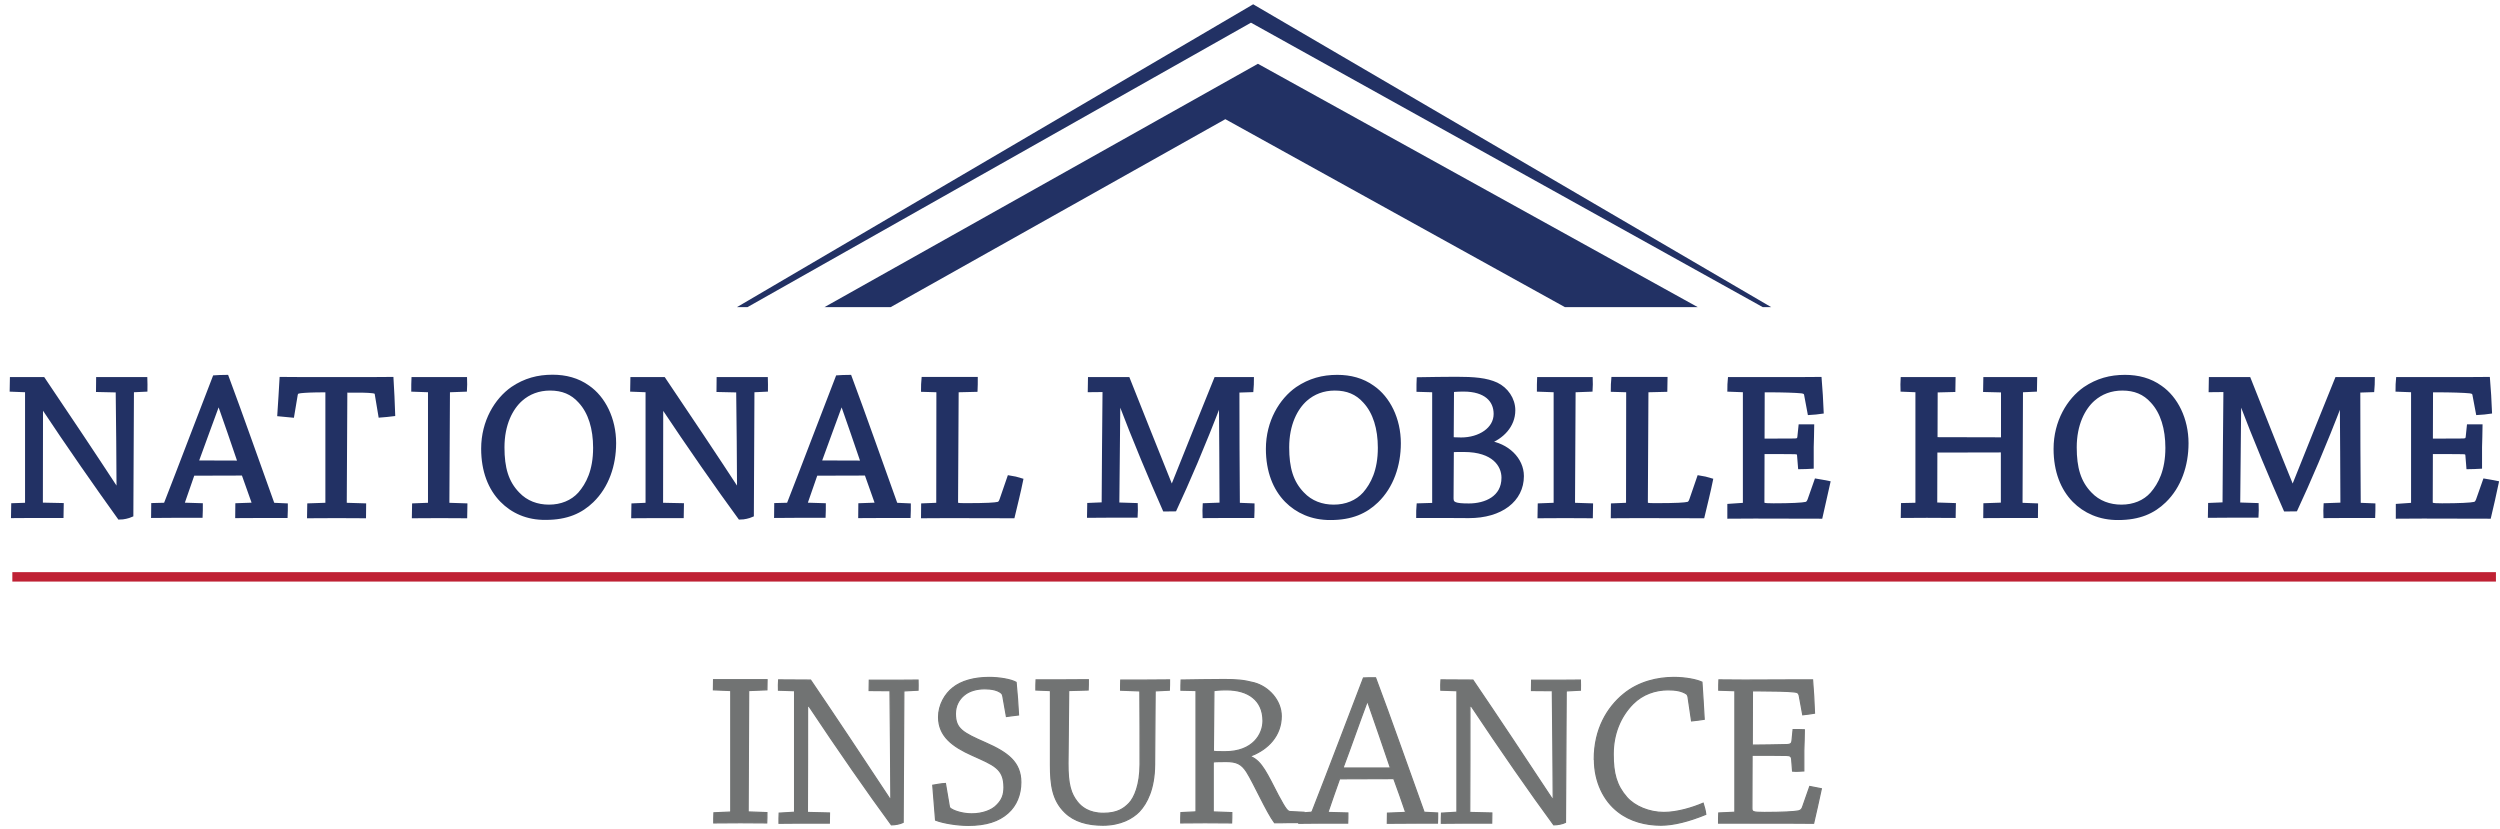 <svg width="205" height="68" viewBox="0 0 205 68" fill="none" xmlns="http://www.w3.org/2000/svg">
<path d="M2.214 41.432C2.251 41.432 2.263 41.42 2.263 41.359V31.962L1 31.913C1 31.66 1 31.37 1.012 31.128C1.789 31.128 2.724 31.128 3.514 31.128C5.481 34.039 7.788 37.494 9.682 40.393L9.767 40.381C9.755 37.591 9.731 34.776 9.695 31.974L8.08 31.938C8.08 31.684 8.092 31.394 8.092 31.128C8.747 31.128 9.5 31.128 10.229 31.128C10.812 31.128 11.419 31.128 11.88 31.128C11.893 31.37 11.88 31.66 11.88 31.913L10.824 31.962C10.787 31.962 10.775 31.974 10.775 32.034L10.727 42.205C10.508 42.302 10.12 42.398 9.816 42.398C8.043 39.934 5.663 36.528 3.429 33.157H3.319C3.319 35.924 3.307 38.666 3.307 41.42L5.019 41.456C5.019 41.71 5.019 42 5.007 42.265C4.339 42.265 3.502 42.265 2.749 42.265C2.178 42.265 1.571 42.277 1.109 42.277C1.109 42.024 1.109 41.734 1.121 41.468L2.214 41.432Z" fill="#223164" stroke="#223164" stroke-width="0.418" stroke-miterlimit="10"/>
<path d="M13.545 41.432C13.581 41.432 13.618 41.42 13.63 41.359C14.832 38.291 16.435 34.039 17.625 30.983C17.819 30.971 18.196 30.947 18.56 30.947C19.714 34.039 21.219 38.327 22.337 41.432L23.393 41.48C23.393 41.722 23.393 42.011 23.381 42.265C22.895 42.265 22.3 42.265 21.766 42.265C20.977 42.265 20.175 42.277 19.495 42.277C19.495 41.999 19.507 41.734 19.507 41.468L20.855 41.42C20.892 41.42 20.904 41.383 20.892 41.335C20.612 40.562 20.284 39.608 20.017 38.871C20.005 38.798 19.969 38.786 19.896 38.786L15.779 38.798C15.5 39.62 15.136 40.634 14.868 41.42L16.423 41.468C16.423 41.709 16.423 41.999 16.411 42.253C15.755 42.253 14.966 42.253 14.116 42.253C13.618 42.253 13.059 42.265 12.598 42.265C12.598 41.987 12.61 41.722 12.61 41.456L13.545 41.432ZM17.892 32.892C17.309 34.45 16.629 36.358 16.071 37.868C16.058 37.941 16.058 37.965 16.107 37.965L19.726 37.977C19.192 36.395 18.524 34.462 17.965 32.88H17.892V32.892Z" fill="#223164" stroke="#223164" stroke-width="0.418" stroke-miterlimit="10"/>
<path d="M26.817 41.432C26.865 41.432 26.89 41.395 26.89 41.359V31.961C25.408 31.961 25.044 31.998 24.643 32.034C24.315 32.07 24.242 32.167 24.206 32.36L23.927 34.027C23.611 33.991 23.271 33.979 22.955 33.942C23.028 33 23.064 32.034 23.125 31.116C23.453 31.116 24.024 31.128 24.716 31.128C25.092 31.128 27.084 31.128 27.642 31.128C28.177 31.128 30.144 31.128 30.557 31.128C31.261 31.116 31.674 31.116 32.062 31.116C32.111 32.046 32.172 32.988 32.196 33.93C31.905 33.967 31.552 34.003 31.225 34.027L30.945 32.348C30.933 32.155 30.836 32.058 30.532 32.034C30.071 31.986 29.755 31.986 28.274 31.986L28.225 41.432L29.816 41.48C29.816 41.721 29.804 42.023 29.804 42.289C29.185 42.289 28.334 42.277 27.63 42.277C26.902 42.277 26.112 42.289 25.384 42.289C25.384 42.011 25.384 41.746 25.396 41.48L26.817 41.432Z" fill="#223164" stroke="#223164" stroke-width="0.418" stroke-miterlimit="10"/>
<path d="M33.932 31.913C33.932 31.66 33.932 31.382 33.944 31.128C34.563 31.128 35.377 31.128 36.081 31.128C36.773 31.128 37.49 31.128 38.097 31.128C38.109 31.37 38.097 31.672 38.085 31.913L36.725 31.962C36.688 31.962 36.688 31.998 36.688 32.034L36.64 41.432L38.121 41.48C38.121 41.722 38.121 42.024 38.109 42.289C37.526 42.289 36.725 42.277 36.045 42.277C35.377 42.277 34.599 42.289 33.98 42.289C33.98 42.036 33.98 41.746 33.992 41.48L35.231 41.432C35.267 41.432 35.304 41.42 35.304 41.359V31.962L33.932 31.913Z" fill="#223164" stroke="#223164" stroke-width="0.418" stroke-miterlimit="10"/>
<path d="M41.182 40.997C40.235 40.031 39.664 38.617 39.664 36.793C39.664 34.583 40.745 32.819 42.056 31.901C43.076 31.213 44.121 30.935 45.311 30.935C46.367 30.935 47.351 31.189 48.189 31.792C49.452 32.662 50.314 34.365 50.314 36.334C50.314 38.122 49.731 39.849 48.504 41.033C47.606 41.903 46.464 42.422 44.764 42.422C43.246 42.446 42.044 41.879 41.182 40.997ZM47.581 40.526C48.249 39.753 48.844 38.617 48.844 36.721C48.844 35.138 48.444 33.785 47.606 32.88C46.95 32.143 46.136 31.817 45.104 31.817C44.157 31.817 43.331 32.131 42.676 32.711C41.862 33.435 41.158 34.764 41.158 36.685C41.158 38.388 41.498 39.572 42.421 40.526C43.113 41.263 44.036 41.589 45.019 41.589C46.039 41.589 46.95 41.226 47.581 40.526Z" fill="#223164" stroke="#223164" stroke-width="0.418" stroke-miterlimit="10"/>
<path d="M53.095 41.432C53.132 41.432 53.144 41.42 53.144 41.359V31.962L51.881 31.913C51.881 31.66 51.881 31.37 51.893 31.128C52.67 31.128 53.605 31.128 54.395 31.128C56.362 34.039 58.669 37.494 60.563 40.393L60.648 40.381C60.636 37.591 60.612 34.776 60.575 31.974L58.96 31.938C58.96 31.684 58.972 31.394 58.972 31.128C59.628 31.128 60.381 31.128 61.11 31.128C61.693 31.128 62.3 31.128 62.761 31.128C62.773 31.37 62.761 31.66 62.761 31.913L61.705 31.962C61.668 31.962 61.656 31.974 61.656 32.034L61.608 42.205C61.389 42.302 61.001 42.398 60.697 42.398C58.9 39.946 56.52 36.528 54.285 33.17H54.176C54.176 35.936 54.164 38.678 54.164 41.432L55.876 41.468C55.876 41.722 55.876 42.012 55.864 42.277C55.196 42.277 54.358 42.277 53.605 42.277C53.035 42.277 52.427 42.289 51.966 42.289C51.966 42.036 51.966 41.746 51.978 41.48L53.095 41.432Z" fill="#223164" stroke="#223164" stroke-width="0.418" stroke-miterlimit="10"/>
<path d="M64.631 41.432C64.667 41.432 64.704 41.42 64.716 41.359C65.918 38.291 67.521 34.039 68.711 30.983C68.905 30.971 69.282 30.947 69.646 30.947C70.799 34.039 72.305 38.327 73.422 41.432L74.479 41.48C74.479 41.722 74.479 42.011 74.467 42.265C73.981 42.265 73.386 42.265 72.852 42.265C72.062 42.265 71.261 42.277 70.581 42.277C70.581 41.999 70.593 41.734 70.593 41.468L71.941 41.42C71.977 41.42 71.99 41.383 71.977 41.335C71.698 40.562 71.37 39.608 71.103 38.871C71.091 38.798 71.055 38.786 70.982 38.786L66.865 38.798C66.586 39.62 66.222 40.634 65.954 41.42L67.509 41.468C67.509 41.709 67.509 41.999 67.497 42.253C66.841 42.253 66.052 42.253 65.201 42.253C64.704 42.253 64.145 42.265 63.684 42.265C63.684 41.987 63.696 41.722 63.696 41.456L64.631 41.432ZM68.978 32.892C68.395 34.45 67.715 36.358 67.157 37.868C67.144 37.941 67.144 37.965 67.193 37.965L70.812 37.977C70.277 36.395 69.609 34.462 69.051 32.88H68.978V32.892Z" fill="#223164" stroke="#223164" stroke-width="0.418" stroke-miterlimit="10"/>
<path d="M75.731 31.925C75.731 31.647 75.743 31.382 75.767 31.116C76.374 31.116 77.091 31.116 77.783 31.116C78.511 31.116 79.288 31.116 79.969 31.116C79.969 31.369 79.969 31.659 79.956 31.925L78.438 31.961C78.402 31.961 78.402 31.974 78.402 32.034L78.353 41.105C78.353 41.419 78.366 41.468 79.094 41.468C81.013 41.468 81.571 41.419 81.851 41.359C82.008 41.323 82.094 41.202 82.166 40.997L82.786 39.197C83.101 39.245 83.429 39.318 83.684 39.402C83.514 40.248 83.235 41.371 83.016 42.289C82.203 42.289 80.102 42.277 77.77 42.277C77.042 42.277 76.362 42.289 75.731 42.289C75.731 42.036 75.743 41.746 75.743 41.48L76.933 41.432C76.969 41.432 76.981 41.419 76.981 41.359L76.993 31.961L75.731 31.925Z" fill="#223164" stroke="#223164" stroke-width="0.418" stroke-miterlimit="10"/>
<path d="M89.403 31.95C89.403 31.696 89.403 31.382 89.415 31.128C90.325 31.128 91.479 31.128 92.463 31.128C93.495 33.701 94.746 36.902 96.045 40.103H96.13C97.332 37.12 98.644 33.798 99.737 31.128C100.671 31.128 101.752 31.128 102.614 31.128C102.614 31.382 102.602 31.672 102.578 31.95L101.473 31.986C101.437 31.986 101.424 32.022 101.424 32.07C101.424 34.897 101.437 38.436 101.461 41.432L102.663 41.48C102.663 41.734 102.663 42.012 102.651 42.265C102.104 42.265 101.388 42.265 100.793 42.265C100.101 42.265 99.36 42.277 98.814 42.277C98.801 42.024 98.814 41.734 98.826 41.468L100.137 41.42C100.186 41.42 100.21 41.408 100.21 41.347C100.21 38.738 100.174 35.453 100.161 32.723H100.076C98.546 36.721 97.332 39.499 96.3 41.722C96.142 41.722 95.887 41.734 95.523 41.734C94.442 39.282 93.13 36.189 91.783 32.65H91.661C91.649 35.428 91.588 38.629 91.576 41.408L93.094 41.456C93.106 41.698 93.094 41.987 93.082 42.241C92.463 42.241 91.673 42.241 90.957 42.241C90.374 42.241 89.815 42.253 89.342 42.253C89.342 42 89.342 41.71 89.354 41.444L90.495 41.396C90.532 41.396 90.544 41.383 90.544 41.323C90.556 38.46 90.593 34.776 90.617 31.938L89.403 31.95Z" fill="#223164" stroke="#223164" stroke-width="0.418" stroke-miterlimit="10"/>
<path d="M105.53 41.009C104.582 40.042 104.012 38.629 104.012 36.805C104.012 34.595 105.092 32.831 106.404 31.913C107.424 31.225 108.468 30.947 109.658 30.947C110.715 30.947 111.698 31.2 112.536 31.804C113.799 32.674 114.661 34.377 114.661 36.346C114.661 38.134 114.078 39.861 112.852 41.045C111.953 41.915 110.812 42.434 109.112 42.434C107.594 42.446 106.392 41.879 105.53 41.009ZM111.929 40.526C112.597 39.753 113.192 38.617 113.192 36.721C113.192 35.138 112.791 33.785 111.953 32.88C111.298 32.143 110.484 31.817 109.452 31.817C108.505 31.817 107.679 32.131 107.023 32.71C106.21 33.435 105.505 34.764 105.505 36.684C105.505 38.388 105.845 39.571 106.768 40.526C107.46 41.263 108.383 41.589 109.367 41.589C110.387 41.589 111.298 41.226 111.929 40.526Z" fill="#223164" stroke="#223164" stroke-width="0.418" stroke-miterlimit="10"/>
<path d="M116.36 41.48L117.562 41.444C117.599 41.444 117.647 41.432 117.647 41.359V31.962L116.36 31.925C116.36 31.648 116.36 31.382 116.372 31.14C117.113 31.128 118.534 31.104 119.408 31.104C120.878 31.104 121.873 31.189 122.687 31.563C123.476 31.938 124.047 32.747 124.047 33.641C124.047 34.897 123.112 35.815 121.995 36.226V36.334C123.549 36.528 124.751 37.675 124.751 39.04C124.751 40.961 123.063 42.277 120.453 42.277C120.04 42.277 118.68 42.265 118.352 42.265C117.805 42.265 116.967 42.265 116.336 42.265C116.336 42.012 116.336 41.746 116.36 41.48ZM118.983 40.864C118.983 41.383 119.323 41.492 120.453 41.492C121.837 41.492 123.33 40.864 123.33 39.173C123.33 38.122 122.517 36.854 120.04 36.854C119.457 36.854 119.129 36.854 119.007 36.89L118.983 40.864ZM118.995 36.044C119.105 36.056 119.396 36.081 119.821 36.081C121.351 36.081 122.687 35.235 122.687 33.943C122.687 32.771 121.837 31.901 120.015 31.901C119.481 31.901 119.165 31.938 119.02 31.95L118.995 36.044Z" fill="#223164" stroke="#223164" stroke-width="0.418" stroke-miterlimit="10"/>
<path d="M126.234 31.913C126.234 31.66 126.234 31.382 126.247 31.128C126.866 31.128 127.679 31.128 128.384 31.128C129.076 31.128 129.792 31.128 130.4 31.128C130.412 31.37 130.4 31.672 130.387 31.913L129.027 31.962C128.991 31.962 128.991 31.998 128.991 32.034L128.942 41.432L130.424 41.48C130.424 41.722 130.424 42.024 130.412 42.289C129.829 42.289 129.027 42.277 128.347 42.277C127.679 42.277 126.902 42.289 126.283 42.289C126.283 42.036 126.283 41.746 126.295 41.48L127.534 41.432C127.57 41.432 127.607 41.42 127.607 41.359V31.962L126.234 31.913Z" fill="#223164" stroke="#223164" stroke-width="0.418" stroke-miterlimit="10"/>
<path d="M132.293 31.925C132.293 31.647 132.305 31.382 132.329 31.116C132.937 31.116 133.653 31.116 134.345 31.116C135.074 31.116 135.839 31.116 136.531 31.116C136.531 31.369 136.531 31.659 136.519 31.925L135.001 31.961C134.964 31.961 134.964 31.974 134.964 32.034L134.916 41.105C134.916 41.419 134.928 41.468 135.657 41.468C137.575 41.468 138.134 41.419 138.413 41.359C138.571 41.323 138.656 41.202 138.729 40.997L139.348 39.197C139.664 39.245 139.98 39.318 140.247 39.402C140.077 40.248 139.798 41.371 139.579 42.289C138.765 42.289 136.665 42.277 134.333 42.277C133.604 42.277 132.924 42.289 132.293 42.289C132.293 42.036 132.305 41.746 132.305 41.48L133.495 41.432C133.532 41.432 133.544 41.419 133.544 41.359L133.556 31.961L132.293 31.925Z" fill="#223164" stroke="#223164" stroke-width="0.418" stroke-miterlimit="10"/>
<path d="M143.076 41.432C143.088 41.432 143.125 41.419 143.125 41.383V31.961L141.85 31.913C141.85 31.659 141.862 31.382 141.886 31.128C142.469 31.128 143.198 31.128 143.865 31.128C144.388 31.128 147.266 31.128 147.678 31.128C148.407 31.116 148.796 31.116 149.172 31.116C149.245 31.974 149.293 32.843 149.33 33.725C149.051 33.761 148.747 33.809 148.419 33.822L148.14 32.336C148.103 32.179 148.018 32.082 147.739 32.046C147.29 31.998 146.136 31.961 145.019 31.961C144.849 31.961 144.582 31.961 144.497 31.961L144.485 36.177C145.444 36.177 146.258 36.177 147.193 36.165C147.484 36.153 147.569 36.044 147.593 35.827L147.678 35.005C147.958 35.005 148.298 35.005 148.553 35.005C148.541 35.537 148.541 36.081 148.516 36.648C148.516 37.168 148.516 37.723 148.516 38.231C148.237 38.243 147.933 38.267 147.642 38.267L147.569 37.361C147.557 37.119 147.448 37.035 147.156 37.035C146.379 37.023 145.505 37.023 144.485 37.023L144.473 41.142C144.473 41.432 144.521 41.48 145.432 41.48C146.828 41.48 147.812 41.432 148.103 41.359C148.261 41.323 148.346 41.202 148.419 41.021L148.966 39.463C149.281 39.511 149.609 39.584 149.864 39.632C149.67 40.526 149.463 41.432 149.257 42.325C148.468 42.325 146.221 42.313 143.89 42.313C143.161 42.313 142.481 42.325 141.85 42.325C141.85 42.072 141.85 41.782 141.85 41.516L143.076 41.432Z" fill="#223164" stroke="#223164" stroke-width="0.418" stroke-miterlimit="10"/>
<path d="M157.2 41.432C157.236 41.432 157.273 41.396 157.273 41.359V31.962L156.046 31.913C156.034 31.66 156.046 31.382 156.058 31.128C156.641 31.128 157.37 31.128 158.025 31.128C158.73 31.128 159.495 31.128 160.15 31.128C160.15 31.382 160.15 31.66 160.138 31.938L158.73 31.974C158.693 31.974 158.681 32.01 158.681 32.046L158.669 36.008C158.669 36.044 158.681 36.056 158.754 36.056L164.291 36.069V31.974L162.822 31.938C162.822 31.684 162.822 31.394 162.834 31.128C163.478 31.128 164.243 31.128 164.984 31.128C165.627 31.128 166.307 31.128 166.841 31.128C166.841 31.37 166.841 31.66 166.829 31.913L165.724 31.962C165.688 31.962 165.676 31.998 165.676 32.034L165.639 41.432L166.914 41.48C166.914 41.722 166.902 42.012 166.902 42.265C166.319 42.265 165.591 42.265 164.923 42.265C164.231 42.265 163.453 42.277 162.834 42.277C162.834 42.024 162.846 41.734 162.846 41.468L164.194 41.42C164.243 41.42 164.279 41.383 164.279 41.347V36.962C164.279 36.914 164.243 36.89 164.194 36.89L158.657 36.902L158.645 41.408L160.175 41.456C160.175 41.698 160.175 42 160.163 42.265C159.543 42.265 158.73 42.253 158.001 42.253C157.37 42.253 156.641 42.265 156.07 42.265C156.07 42.012 156.07 41.722 156.082 41.456L157.2 41.432Z" fill="#223164" stroke="#223164" stroke-width="0.418" stroke-miterlimit="10"/>
<path d="M170.119 41.009C169.172 40.042 168.602 38.629 168.602 36.805C168.602 34.595 169.682 32.831 170.994 31.913C172.014 31.225 173.058 30.947 174.248 30.947C175.305 30.947 176.288 31.2 177.126 31.804C178.389 32.674 179.251 34.377 179.251 36.346C179.251 38.134 178.668 39.861 177.442 41.045C176.543 41.915 175.402 42.434 173.702 42.434C172.184 42.446 170.982 41.879 170.119 41.009ZM176.507 40.526C177.175 39.753 177.77 38.617 177.77 36.721C177.77 35.138 177.369 33.785 176.531 32.88C175.875 32.143 175.062 31.817 174.03 31.817C173.082 31.817 172.257 32.131 171.601 32.71C170.787 33.435 170.083 34.764 170.083 36.684C170.083 38.388 170.423 39.571 171.346 40.526C172.038 41.263 172.973 41.589 173.957 41.589C174.977 41.589 175.888 41.226 176.507 40.526Z" fill="#223164" stroke="#223164" stroke-width="0.418" stroke-miterlimit="10"/>
<path d="M181.315 31.95C181.315 31.696 181.315 31.382 181.327 31.128C182.238 31.128 183.391 31.128 184.375 31.128C185.407 33.701 186.646 36.902 187.957 40.103H188.042C189.244 37.12 190.556 33.798 191.649 31.128C192.584 31.128 193.664 31.128 194.527 31.128C194.527 31.382 194.514 31.672 194.49 31.95L193.385 31.986C193.349 31.986 193.336 32.022 193.336 32.07C193.336 34.897 193.349 38.436 193.373 41.432L194.575 41.48C194.575 41.734 194.575 42.012 194.563 42.265C194.016 42.265 193.3 42.265 192.705 42.265C192.013 42.265 191.272 42.277 190.726 42.277C190.714 42.024 190.726 41.734 190.738 41.468L192.049 41.42C192.098 41.42 192.122 41.408 192.122 41.347C192.122 38.738 192.086 35.453 192.074 32.723H191.989C190.458 36.721 189.244 39.499 188.212 41.722C188.054 41.722 187.799 41.734 187.435 41.734C186.354 39.282 185.043 36.189 183.695 32.65H183.573C183.561 35.428 183.5 38.629 183.488 41.408L185.006 41.456C185.018 41.698 185.006 41.987 184.994 42.241C184.375 42.241 183.585 42.241 182.869 42.241C182.286 42.241 181.727 42.253 181.254 42.253C181.254 42 181.254 41.71 181.266 41.444L182.408 41.396C182.444 41.396 182.456 41.383 182.456 41.323C182.468 38.46 182.505 34.776 182.529 31.938L181.315 31.95Z" fill="#223164" stroke="#223164" stroke-width="0.418" stroke-miterlimit="10"/>
<path d="M197.867 41.432C197.879 41.432 197.916 41.419 197.916 41.383V31.961L196.641 31.913C196.641 31.659 196.653 31.382 196.677 31.128C197.26 31.128 197.989 31.128 198.656 31.128C199.179 31.128 202.057 31.128 202.469 31.128C203.198 31.116 203.587 31.116 203.975 31.116C204.048 31.974 204.097 32.843 204.133 33.725C203.854 33.761 203.55 33.809 203.222 33.822L202.943 32.336C202.907 32.179 202.822 32.082 202.542 32.046C202.093 31.998 200.939 31.961 199.822 31.961C199.652 31.961 199.397 31.961 199.3 31.961L199.288 36.177C200.247 36.177 201.061 36.177 201.996 36.165C202.287 36.153 202.372 36.044 202.397 35.827L202.482 35.005C202.761 35.005 203.101 35.005 203.356 35.005C203.344 35.537 203.344 36.081 203.319 36.648C203.319 37.168 203.319 37.723 203.319 38.231C203.04 38.243 202.737 38.267 202.445 38.267L202.372 37.361C202.36 37.119 202.251 37.035 201.959 37.035C201.182 37.023 200.308 37.023 199.288 37.023L199.276 41.142C199.276 41.432 199.324 41.48 200.247 41.48C201.644 41.48 202.627 41.432 202.919 41.359C203.077 41.323 203.162 41.202 203.234 41.021L203.781 39.463C204.097 39.511 204.424 39.584 204.679 39.632C204.497 40.526 204.279 41.432 204.072 42.325C203.283 42.325 201.036 42.313 198.705 42.313C197.976 42.313 197.296 42.325 196.665 42.325C196.665 42.072 196.665 41.782 196.665 41.516L197.867 41.432Z" fill="#223164" stroke="#223164" stroke-width="0.418" stroke-miterlimit="10"/>
<path d="M204.667 46.916H1.012V47.689H204.667V46.916Z" fill="#BF2134"/>
<path d="M102.579 1.86L61.292 25.185H60.43L102.579 0.459L102.761 0.35L102.943 0.459L145.238 25.185H144.546L102.579 1.86Z" fill="#223164"/>
<path d="M100.477 9.772L128.322 25.185H139.214L103.149 5.23L67.606 25.185H73.034L100.477 9.772Z" fill="#223164"/>
<path d="M58.5 56.565C58.5 56.294 58.514 56.008 58.514 55.736C59.176 55.736 60.039 55.736 60.772 55.736C61.477 55.736 62.267 55.736 62.9 55.736C62.9 56.008 62.886 56.308 62.886 56.565L61.448 56.623C61.419 56.623 61.39 56.637 61.39 56.694L61.347 66.578L62.886 66.635C62.886 66.907 62.886 67.207 62.871 67.479C62.253 67.479 61.433 67.465 60.714 67.465C60.01 67.465 59.205 67.479 58.529 67.479C58.529 67.207 58.529 66.921 58.543 66.65L59.852 66.592C59.909 66.592 59.924 66.549 59.924 66.507V56.623L58.5 56.565Z" fill="#717373" stroke="#717373" stroke-width="0.1" stroke-miterlimit="10"/>
<path d="M65.085 66.607C65.143 66.607 65.157 66.593 65.157 66.535V56.637L63.834 56.594C63.82 56.322 63.834 56.022 63.849 55.75C64.654 55.75 65.646 55.765 66.466 55.765C68.536 58.811 70.966 62.473 72.965 65.505L73.051 65.491C73.037 62.545 73.008 59.584 72.98 56.637L71.268 56.623C71.268 56.351 71.283 56.051 71.283 55.779C71.973 55.779 72.778 55.779 73.54 55.779C74.159 55.779 74.777 55.765 75.28 55.765C75.295 56.036 75.28 56.337 75.28 56.594L74.173 56.651C74.144 56.651 74.115 56.666 74.115 56.737L74.058 67.436C73.828 67.551 73.425 67.637 73.094 67.637C71.211 65.076 68.694 61.458 66.336 57.91H66.221C66.221 60.814 66.221 63.718 66.207 66.621L68.019 66.664C68.019 66.936 68.004 67.236 68.004 67.494C67.3 67.494 66.422 67.494 65.603 67.494C64.999 67.494 64.38 67.508 63.877 67.508C63.877 67.236 63.877 66.936 63.892 66.678L65.085 66.607Z" fill="#717373" stroke="#717373" stroke-width="0.1" stroke-miterlimit="10"/>
<path d="M77.84 66.106C77.854 66.221 77.897 66.263 77.984 66.321C78.329 66.55 79.034 66.736 79.68 66.736C80.529 66.736 81.334 66.464 81.751 66.006C82.168 65.591 82.326 65.162 82.326 64.561C82.326 63.002 81.478 62.73 79.709 61.929C78.113 61.214 76.963 60.37 76.963 58.797C76.963 57.796 77.495 56.895 78.142 56.394C78.818 55.85 79.868 55.55 81.104 55.55C81.938 55.55 82.887 55.707 83.319 55.95C83.405 56.823 83.477 57.738 83.52 58.625C83.218 58.654 82.873 58.711 82.528 58.754L82.226 57.052C82.197 56.937 82.154 56.866 82.111 56.837C81.809 56.58 81.305 56.48 80.745 56.48C80.112 56.48 79.479 56.637 79.034 57.023C78.645 57.352 78.343 57.853 78.343 58.525C78.343 59.77 78.947 60.084 80.831 60.914C82.643 61.715 83.707 62.502 83.707 64.147C83.707 65.162 83.347 66.049 82.657 66.664C81.909 67.336 80.874 67.68 79.393 67.68C78.501 67.68 77.337 67.494 76.718 67.251C76.647 66.306 76.56 65.319 76.488 64.39C76.833 64.332 77.193 64.261 77.524 64.247L77.84 66.106Z" fill="#717373" stroke="#717373" stroke-width="0.1" stroke-miterlimit="10"/>
<path d="M87.575 62.587C87.56 64.361 87.834 65.105 88.323 65.734C88.653 66.163 89.272 66.692 90.48 66.692C91.659 66.692 92.191 66.278 92.593 65.863C93.025 65.405 93.485 64.347 93.485 62.687C93.485 60.957 93.485 58.554 93.47 56.723C93.47 56.666 93.456 56.651 93.398 56.651L91.889 56.594C91.889 56.322 91.889 56.036 91.903 55.764C92.507 55.764 93.269 55.764 94.017 55.764C94.664 55.764 95.34 55.75 95.901 55.75C95.901 56.022 95.901 56.308 95.886 56.594L94.722 56.651L94.678 62.702C94.664 64.676 94.06 65.863 93.413 66.549C92.881 67.093 91.917 67.665 90.436 67.665C89.171 67.665 88.093 67.365 87.33 66.621C86.295 65.62 86.137 64.347 86.137 62.73V56.737C86.137 56.666 86.123 56.623 86.051 56.623L84.943 56.58C84.943 56.294 84.943 56.008 84.958 55.75C85.533 55.75 86.266 55.75 86.913 55.75C87.733 55.75 88.51 55.736 89.243 55.736C89.243 56.008 89.243 56.294 89.228 56.58L87.632 56.623L87.575 62.587Z" fill="#717373" stroke="#717373" stroke-width="0.1" stroke-miterlimit="10"/>
<path d="M96.837 56.594C96.837 56.322 96.837 56.036 96.851 55.764C97.872 55.75 99.152 55.722 100.36 55.722C101.395 55.722 101.97 55.764 102.847 55.993C104.041 56.322 105.062 57.438 105.062 58.725C105.062 60.313 103.983 61.443 102.588 61.972V62.058C103.466 62.43 103.911 63.474 104.817 65.219C105.436 66.378 105.594 66.55 105.809 66.55L106.931 66.607C106.931 66.879 106.917 67.165 106.888 67.451C106.557 67.451 106.068 67.451 105.694 67.451C105.364 67.465 104.774 67.465 104.515 67.465C103.883 66.635 102.79 64.175 102.215 63.274C101.798 62.645 101.409 62.444 100.532 62.444C99.799 62.444 99.569 62.459 99.483 62.487V66.578L101.007 66.635C101.007 66.907 101.007 67.193 100.992 67.479C100.388 67.479 99.54 67.465 98.807 67.465C98.102 67.465 97.412 67.479 96.822 67.479C96.822 67.193 96.822 66.907 96.837 66.635L97.987 66.578C98.044 66.578 98.073 66.564 98.073 66.521V56.623L96.837 56.594ZM99.497 61.6C99.612 61.643 99.928 61.643 100.46 61.643C102.747 61.643 103.566 60.199 103.566 59.112C103.566 57.409 102.344 56.566 100.575 56.566C99.971 56.566 99.655 56.608 99.54 56.637L99.497 61.6Z" fill="#717373" stroke="#717373" stroke-width="0.1" stroke-miterlimit="10"/>
<path d="M107.519 66.607C107.548 66.593 107.591 66.564 107.605 66.521C108.871 63.303 110.567 58.825 111.804 55.593C112.02 55.578 112.408 55.578 112.796 55.578C114.019 58.825 115.6 63.346 116.779 66.607L117.887 66.664C117.887 66.936 117.887 67.236 117.872 67.494C117.383 67.494 116.722 67.494 116.161 67.494C115.327 67.494 114.493 67.508 113.76 67.508C113.76 67.236 113.774 66.95 113.774 66.678L115.198 66.621C115.241 66.621 115.255 66.564 115.241 66.535C114.953 65.706 114.608 64.69 114.321 63.932C114.306 63.86 114.263 63.846 114.191 63.846L109.848 63.86C109.547 64.733 109.158 65.777 108.885 66.621L110.524 66.664C110.524 66.936 110.524 67.222 110.51 67.494C109.805 67.494 108.971 67.494 108.094 67.494C107.562 67.494 106.987 67.508 106.498 67.508C106.498 67.222 106.498 66.95 106.512 66.678L107.519 66.607ZM112.092 57.581C111.473 59.226 110.769 61.257 110.165 62.859C110.136 62.931 110.15 62.974 110.208 62.974H114.019C113.458 61.314 112.753 59.269 112.164 57.581H112.092Z" fill="#717373" stroke="#717373" stroke-width="0.1" stroke-miterlimit="10"/>
<path d="M119.398 66.607C119.455 66.607 119.469 66.593 119.469 66.535V56.637L118.147 56.594C118.132 56.322 118.147 56.022 118.161 55.75C118.966 55.75 119.958 55.765 120.778 55.765C122.849 58.811 125.279 62.473 127.278 65.505L127.364 65.491C127.35 62.545 127.321 59.584 127.292 56.637L125.581 56.623C125.581 56.351 125.595 56.051 125.595 55.779C126.285 55.779 127.091 55.779 127.853 55.779C128.471 55.779 129.089 55.765 129.593 55.765C129.607 56.036 129.593 56.337 129.593 56.594L128.485 56.651C128.442 56.651 128.428 56.666 128.428 56.737L128.37 67.436C128.14 67.551 127.738 67.637 127.407 67.637C125.523 65.076 123.007 61.458 120.649 57.91H120.534C120.534 60.814 120.534 63.718 120.519 66.621L122.331 66.664C122.331 66.936 122.317 67.236 122.317 67.494C121.612 67.494 120.735 67.494 119.915 67.494C119.311 67.494 118.693 67.508 118.19 67.508C118.19 67.236 118.19 66.936 118.204 66.678L119.398 66.607Z" fill="#717373" stroke="#717373" stroke-width="0.1" stroke-miterlimit="10"/>
<path d="M130.729 62.258C130.729 59.77 131.807 58.01 133.13 56.923C134.395 55.879 135.963 55.55 137.257 55.55C138.235 55.55 139.126 55.736 139.558 55.936C139.629 56.952 139.687 57.982 139.744 58.983C139.442 59.04 139.054 59.069 138.709 59.112L138.422 57.166C138.407 57.038 138.335 56.923 138.278 56.895C137.875 56.637 137.386 56.566 136.768 56.566C135.761 56.566 134.697 56.909 133.892 57.724C132.9 58.74 132.282 60.142 132.282 61.844C132.282 63.403 132.54 64.404 133.403 65.391C134.065 66.135 135.244 66.621 136.437 66.621C137.53 66.621 138.795 66.235 139.658 65.863C139.744 66.149 139.845 66.478 139.874 66.778C138.508 67.336 137.242 67.665 136.193 67.665C134.942 67.665 133.662 67.336 132.684 66.564C131.519 65.677 130.743 64.118 130.743 62.287V62.258H130.729Z" fill="#717373" stroke="#717373" stroke-width="0.1" stroke-miterlimit="10"/>
<path d="M142.204 66.607C142.247 66.607 142.261 66.593 142.261 66.535V56.637L140.938 56.594C140.938 56.322 140.938 56.022 140.953 55.75C141.585 55.75 142.333 55.765 143.038 55.765C143.57 55.765 146.618 55.75 147.064 55.75C147.812 55.75 148.229 55.75 148.631 55.75C148.703 56.651 148.761 57.581 148.789 58.482C148.502 58.539 148.171 58.568 147.826 58.611L147.538 57.038C147.495 56.852 147.409 56.752 147.121 56.737C146.661 56.68 145.425 56.651 144.231 56.651C144.073 56.651 143.8 56.651 143.699 56.651L143.685 61.1C144.706 61.086 145.554 61.086 146.532 61.057C146.863 61.043 146.934 60.928 146.949 60.699L147.035 59.827C147.337 59.827 147.697 59.827 147.955 59.841C147.941 60.385 147.941 60.986 147.912 61.558C147.912 62.101 147.912 62.702 147.912 63.217C147.625 63.231 147.294 63.26 146.992 63.231L146.92 62.287C146.906 62.03 146.791 61.944 146.489 61.944C145.669 61.929 144.749 61.929 143.67 61.929L143.656 66.264C143.656 66.564 143.699 66.621 144.677 66.621C146.144 66.621 147.179 66.564 147.495 66.492C147.682 66.435 147.769 66.335 147.826 66.135L148.401 64.49C148.732 64.547 149.077 64.619 149.35 64.676C149.149 65.62 148.933 66.578 148.718 67.508C147.884 67.494 145.525 67.494 143.066 67.494C142.304 67.494 141.571 67.494 140.924 67.494C140.924 67.222 140.924 66.936 140.938 66.664L142.204 66.607Z" fill="#717373" stroke="#717373" stroke-width="0.1" stroke-miterlimit="10"/>
</svg>
